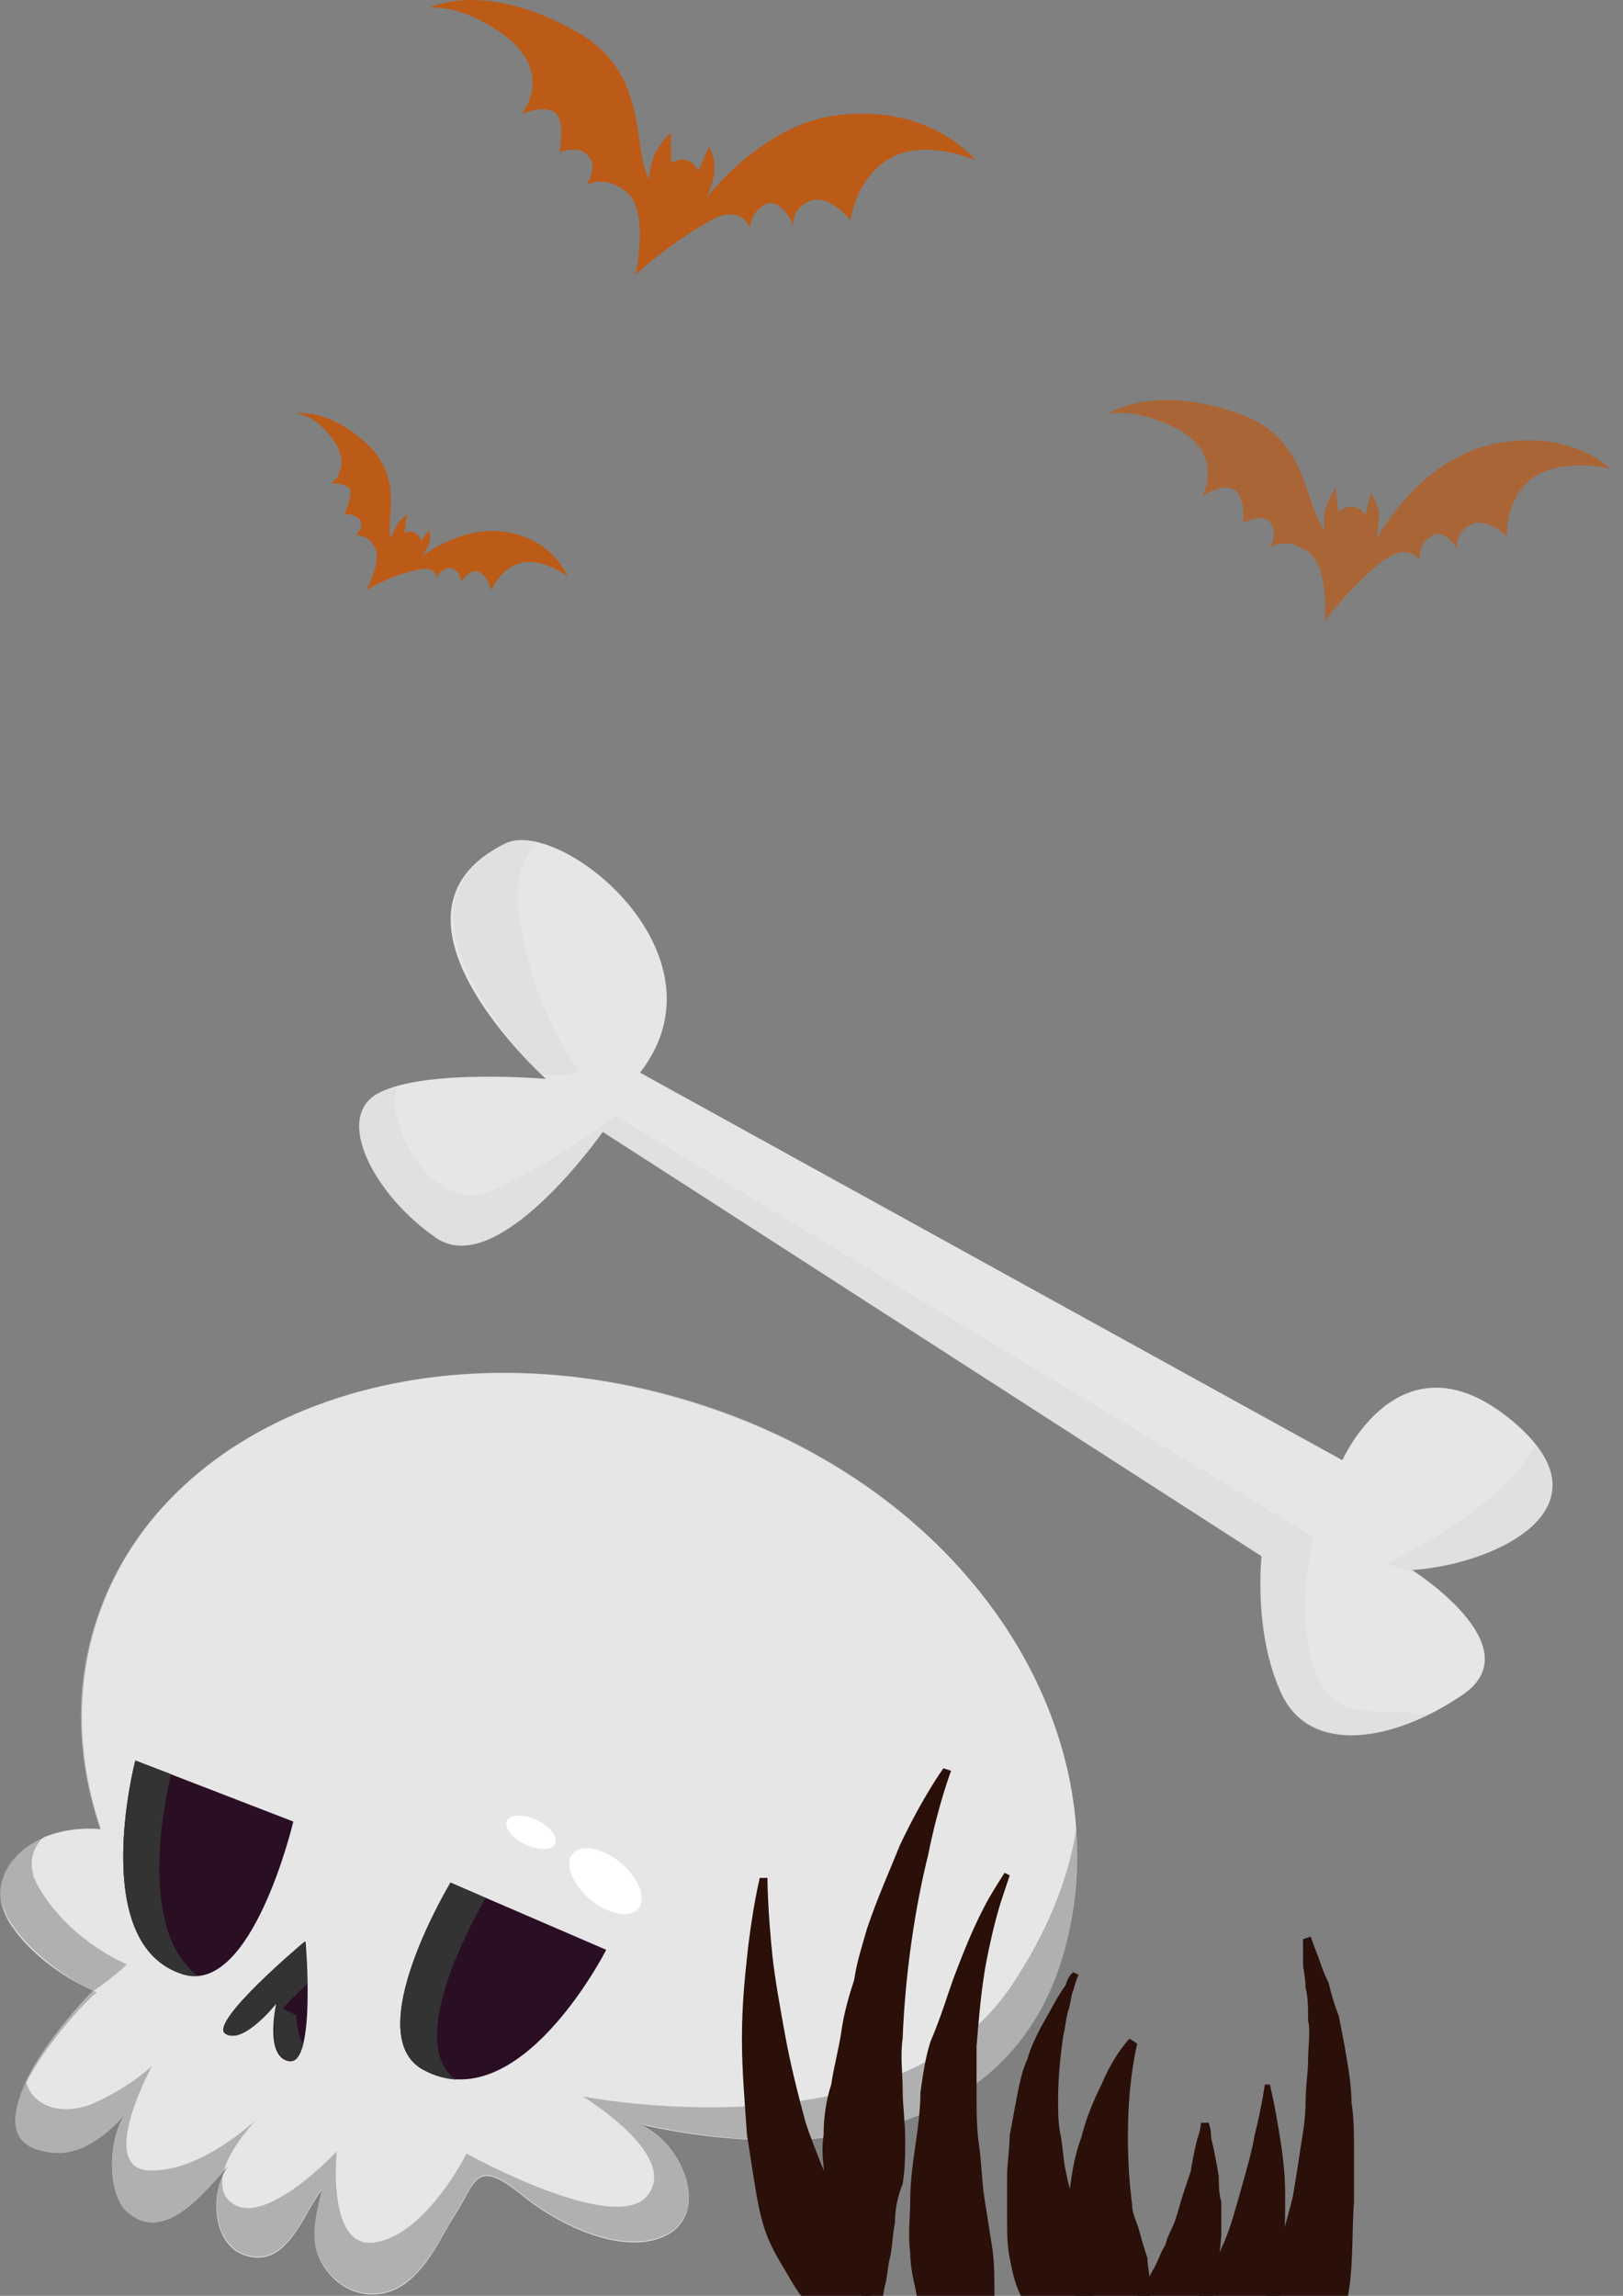 <svg width="280" height="396" viewBox="0 0 280 396" fill="none" xmlns="http://www.w3.org/2000/svg">
<rect x="0" y="0" width="280" height="396" fill="#808080" stroke="none"/>
<g clip-path="url(#clip0_1682_4172)">
<path opacity="0.7" fill-rule="evenodd" clip-rule="evenodd" d="M228.537 91.616C228.537 91.616 228.068 88.8 229.006 86.924C229.945 84.578 230.414 84.108 230.414 84.108L230.883 88.331C230.883 88.331 231.822 87.393 233.229 87.393C234.637 87.393 235.575 88.8 235.575 88.8L236.514 85.047C236.514 85.047 237.452 86.454 237.921 88.331C237.921 90.208 237.452 93.023 237.452 93.023C237.452 93.023 244.49 79.416 257.628 76.601C270.766 73.786 277.804 80.824 277.804 80.824C277.804 80.824 269.828 78.947 264.666 82.231C259.505 85.985 259.974 92.554 259.974 92.554C259.974 92.554 256.221 88.8 253.405 90.677C250.59 92.554 251.528 94.9 251.528 94.9C251.528 94.9 249.182 90.677 246.836 92.554C244.49 93.962 244.959 96.777 244.959 96.777C244.959 96.777 243.083 93.023 237.921 97.246C232.76 101.469 228.537 107.1 228.537 107.1C228.537 107.1 229.475 97.246 225.253 94.9C221.499 92.554 219.153 94.431 219.153 94.431C219.153 94.431 220.56 91.616 219.153 90.208C217.745 88.331 214.461 90.208 214.461 90.208C214.461 90.208 214.93 85.985 213.053 84.578C211.176 83.17 207.422 85.516 207.422 85.516C207.422 85.516 211.176 78.947 203.669 74.255C195.692 70.032 191 71.439 191 71.439C191 71.439 198.507 66.278 212.584 70.97C225.722 74.724 224.783 86.454 228.537 91.616Z" fill="#BC5B17"/>
<path fill-rule="evenodd" clip-rule="evenodd" d="M67.422 92.872C67.422 92.872 67.892 91.464 68.83 90.057C69.769 89.118 70.238 88.649 70.238 88.649L69.769 91.934C69.769 91.934 70.707 91.464 71.645 91.934C72.584 92.403 72.584 93.341 72.584 93.341L73.991 91.464C73.991 91.464 74.461 92.403 73.991 93.811C73.522 95.218 72.584 96.157 72.584 96.157C72.584 96.157 80.091 90.057 88.068 91.934C95.575 93.341 97.921 99.441 97.921 99.441C97.921 99.441 93.698 96.157 89.945 97.095C86.191 98.033 84.783 101.787 84.783 101.787C84.783 101.787 83.845 98.503 81.968 98.503C80.091 98.972 79.622 100.379 79.622 100.379C79.622 100.379 79.153 97.564 77.276 98.033C75.399 98.503 75.399 99.91 75.399 99.91C75.399 99.91 75.399 97.095 71.176 98.503C66.953 99.441 63.2 101.787 63.2 101.787C63.2 101.787 66.015 96.626 64.607 94.28C63.2 91.934 61.323 92.403 61.323 92.403C61.323 92.403 62.73 90.995 62.261 90.057C61.792 88.649 59.446 88.649 59.446 88.649C59.446 88.649 60.853 85.365 60.384 84.426C59.446 83.019 57.1 83.488 57.1 83.488C57.1 83.488 60.853 80.672 57.569 75.98C54.285 71.288 51 71.288 51 71.288C51 71.288 56.631 70.35 63.2 76.45C69.769 82.549 66.484 89.118 67.422 92.872Z" fill="#BC5B17"/>
<path fill-rule="evenodd" clip-rule="evenodd" d="M112.006 30.931C112.006 30.931 112.006 28.116 113.414 25.77C114.822 23.424 115.76 22.955 115.76 22.955V28.116C115.76 28.116 117.168 27.178 118.575 27.647C119.983 28.116 120.452 29.524 120.452 29.524L122.329 25.301C122.329 25.301 123.267 26.709 123.267 29.055C123.267 31.401 121.86 34.216 121.86 34.216C121.86 34.216 132.182 20.14 146.728 19.67C161.274 18.732 168.312 27.647 168.312 27.647C168.312 27.647 159.866 23.893 153.766 27.178C147.666 30.462 146.728 37.97 146.728 37.97C146.728 37.97 142.974 33.277 139.69 34.685C136.405 36.093 136.875 38.908 136.875 38.908C136.875 38.908 134.998 34.216 132.182 35.154C129.367 36.562 129.367 39.377 129.367 39.377C129.367 39.377 127.959 34.685 121.86 38.439C115.291 42.193 109.66 47.354 109.66 47.354C109.66 47.354 112.006 36.562 108.253 33.277C104.499 29.993 101.214 31.87 101.214 31.87C101.214 31.87 103.091 29.055 101.684 27.178C100.276 24.832 96.522 26.239 96.522 26.239C96.522 26.239 97.461 21.547 96.053 19.67C94.176 17.793 89.953 19.67 89.953 19.67C89.953 19.67 95.584 13.101 87.607 6.532C79.631 0.433 74 1.371 74 1.371C74 1.371 82.915 -3.321 97.93 4.655C112.475 11.694 108.722 24.832 112.006 30.931Z" fill="#BC5B17"/>
<path d="M231.589 251.872C231.589 251.872 241.453 229.447 260.345 244.633C279.237 259.818 258.199 269.83 243.614 270.804C243.614 270.804 264.464 284.002 252.399 292.281C240.333 300.561 226.069 302.705 221.123 292.214C216.177 281.724 217.647 268.439 217.647 268.439L103.989 195.237C103.989 195.237 86.124 220.726 75.363 213.604C64.778 206.42 57.286 192.688 65.379 188.502C73.472 184.316 94.185 186.091 94.185 186.091C94.185 186.091 62.453 157.705 87.152 145.492C96.472 140.866 126.389 164.463 110.416 185.022L231.589 251.872Z" fill="#E6E6E6"/>
<path opacity="0.2" d="M221.06 292.332C225.203 301.132 235.743 301.015 246.171 295.893C241.729 294.815 237.446 295.558 233.6 294.761C220.815 291.925 226.517 265.058 226.517 265.058L106.159 192.477C106.159 192.477 95.39 200.787 84.423 205.508C75.146 209.426 66.576 194.893 68.352 187.432C67.301 187.809 66.305 188.067 65.373 188.5C57.279 192.686 64.772 206.418 75.357 213.603C86.061 220.843 103.983 195.235 103.983 195.235L217.64 268.437C217.64 268.437 216.114 281.841 221.06 292.332Z" fill="#CCCCCC"/>
<path opacity="0.2" d="M87.148 145.491C67.344 155.357 85.861 177.5 93.278 185.227C98.301 185.998 99.922 184.725 99.922 184.725C99.922 184.725 91.927 174.832 89.478 157.512C88.702 151.758 90.207 147.955 92.622 145.309C90.492 144.886 88.607 144.869 87.148 145.491Z" fill="#CCCCCC"/>
<path opacity="0.2" d="M239.169 269.723C239.169 269.723 241.48 270.379 244.688 271.603C244.03 271.146 243.554 270.921 243.554 270.921C256.667 269.98 274.92 261.857 264.861 249.242C259.161 260.383 239.169 269.723 239.169 269.723Z" fill="#CCCCCC"/>
<path d="M183.98 335.134C193.064 298.663 168.18 258.11 121.965 242.705C75.883 227.169 28.747 243.495 16.897 279.045C12.947 291.026 13.342 303.534 17.424 315.516C9.524 314.858 2.414 318.149 0.439 324.206C-1.931 331.184 7.812 339.874 16.765 343.692C16.107 343.429 -9.172 369.762 9.392 371.342C14.527 371.737 19.267 367.655 22.164 363.968C18.74 367.523 18.082 378.452 22.164 381.743C28.747 387.141 35.725 377.398 39.412 373.58C36.12 377.793 36.515 387.141 42.177 388.985C49.418 391.486 52.183 382.138 55.475 377.793C54.29 382.928 52.973 387.536 56.66 392.013C60.346 396.49 66.271 397.016 70.616 393.33C74.435 390.038 75.883 386.088 78.516 382.007C82.203 376.345 81.939 372.132 89.971 378.583C95.369 383.06 104.981 388.063 112.354 386.483C123.414 384.113 118.674 370.025 110.642 366.47C139.872 373.053 175.421 369.367 183.98 335.134Z" fill="#E6E6E6"/>
<path opacity="0.5" d="M2.148 332.5C0.305 329.735 -0.485 326.839 0.305 324.205C2.28 318.149 9.39 314.857 17.29 315.516C13.208 303.534 12.681 290.894 16.763 279.044C28.745 243.495 75.749 227.169 121.963 242.573C149.481 251.79 169.362 269.96 179.106 290.763C168.967 271.408 149.744 254.818 123.806 246.128C77.592 230.724 30.588 246.918 18.606 282.599C14.656 294.581 15.052 307.089 19.133 319.071C11.233 318.412 4.123 321.704 2.148 327.76C1.622 329.34 1.753 330.92 2.148 332.5ZM20.45 345.008C19.133 344.482 17.685 343.692 16.368 343.033C10.97 348.432 -2.328 364.231 4.65 369.761C4.123 360.808 19.923 344.745 20.45 345.008Z" fill="#E6E6E6"/>
<path opacity="0.5" d="M144.476 294.186C139.078 310.38 112.745 316.174 85.622 307.089C58.63 298.004 41.119 277.596 46.649 261.401C52.047 245.206 78.38 239.413 105.371 248.498C132.494 257.583 150.006 277.991 144.476 294.186Z" fill="#E6E6E6"/>
<path opacity="0.3" d="M25.713 374.369C34.666 374.764 44.277 365.548 44.277 365.548C44.277 365.548 39.932 370.025 38.616 374.369C34.798 378.583 28.346 386.746 22.158 381.743C18.34 378.583 18.735 368.84 21.631 364.626C18.735 368.181 14.258 371.736 9.386 371.341C1.091 370.551 1.486 365.021 4.515 359.096C5.7 363.573 10.966 364.89 15.838 362.915C22.29 360.15 26.239 356.331 26.239 356.331C26.239 356.331 16.628 373.974 25.713 374.369ZM183.974 335.133C185.554 328.682 186.08 322.099 185.685 315.515C184.369 323.679 180.945 333.027 174.23 342.902C153.954 372.263 100.498 361.598 100.498 361.598C100.498 361.598 117.351 371.736 111.69 378.714C106.16 385.693 80.485 371.473 80.485 371.473C80.485 371.473 73.639 385.166 64.949 386.746C56.259 388.458 58.102 371.078 58.102 371.078C58.102 371.078 45.857 384.244 40.064 380.031C38.352 378.846 38.089 377.003 38.484 375.028C36.378 379.636 37.168 387.141 42.171 388.853C49.412 391.354 52.177 382.006 55.469 377.661C54.284 382.796 52.967 387.404 56.654 391.881C60.34 396.357 66.265 396.884 70.61 393.198C74.429 389.906 75.877 385.956 78.51 381.874C82.197 376.213 81.933 372 89.965 378.451C95.363 382.928 104.975 387.931 112.348 386.351C123.408 383.981 118.668 369.893 110.636 366.338C139.866 373.053 175.415 369.366 183.974 335.133ZM16.101 343.428C19.788 340.927 21.895 338.82 21.895 338.82C21.895 338.82 12.678 335.133 7.148 326.312C4.251 321.835 5.568 318.807 7.543 316.832C4.12 318.28 1.486 320.782 0.301 324.074C-1.805 330.788 7.675 339.347 16.101 343.428Z" fill="#333333"/>
<path d="M69.564 249.288C69.828 250.21 68.511 251.263 66.799 251.79C65.088 252.317 63.376 251.922 63.245 251C62.981 250.078 64.298 249.025 66.01 248.63C67.721 248.103 69.301 248.367 69.564 249.288ZM77.201 245.865C74.304 245.865 71.934 247.182 71.934 248.893C71.934 250.473 74.304 251.79 77.201 251.79C80.098 251.79 82.468 250.473 82.468 248.762C82.468 247.182 80.098 245.865 77.201 245.865Z" fill="#E6E6E6"/>
<path opacity="0.5" d="M9.652 322.626C9.783 323.152 8.993 323.942 7.94 324.205C6.887 324.469 5.834 324.337 5.702 323.679C5.57 323.152 6.36 322.494 7.413 322.099C8.467 321.836 9.52 322.099 9.652 322.626ZM14.523 320.387C12.68 320.387 11.232 321.309 11.232 322.231C11.232 323.284 12.68 324.074 14.523 324.074C16.367 324.074 17.815 323.152 17.815 322.231C17.947 321.309 16.367 320.387 14.523 320.387Z" fill="#E6E6E6"/>
<g opacity="0.5">
<path d="M131.312 312.751C131.18 312.487 132.234 311.698 133.813 310.644C135.393 309.459 137.5 308.143 139.212 306.431C141.055 304.719 142.635 303.008 143.557 301.428C144.083 300.769 144.347 299.979 144.61 299.584C144.742 299.321 144.873 299.189 144.873 299.058C144.873 298.926 145.005 298.926 145.005 298.926C145.005 298.926 145.137 298.663 145.4 298.268C145.663 297.873 145.927 297.214 146.19 296.293C146.848 294.713 147.375 292.343 147.375 289.973C147.507 287.603 147.112 285.101 146.98 283.126C146.717 281.283 146.453 279.966 146.717 279.835C146.98 279.703 147.638 280.888 148.428 282.731C149.087 284.575 150.008 287.076 150.272 289.841C150.535 292.606 150.403 295.371 149.745 297.478C149.482 298.531 149.218 299.321 148.955 299.979C148.692 300.506 148.56 300.901 148.56 300.901C148.56 300.901 148.56 301.033 148.428 301.164C148.297 301.296 148.165 301.559 148.033 301.823C147.638 302.349 147.243 303.139 146.585 303.929C145.268 305.641 143.162 307.484 140.923 309.064C138.685 310.644 136.183 311.698 134.472 312.487C132.76 312.751 131.444 313.014 131.312 312.751Z" fill="#E6E6E6"/>
</g>
<g opacity="0.5">
<path d="M42.835 277.464C42.571 277.596 42.045 276.806 41.518 275.753C40.991 274.568 40.465 272.988 40.07 271.276C39.675 269.565 39.543 267.853 39.543 266.536C39.543 265.22 39.675 264.298 39.675 264.298C39.675 264.298 39.675 264.035 39.806 263.64C39.938 263.245 40.07 262.718 40.333 262.06C40.728 260.743 41.65 259.163 42.571 257.715C43.625 256.266 44.941 255.081 45.995 254.291C47.048 253.633 47.969 253.37 48.101 253.501C48.233 253.765 47.838 254.423 47.179 255.476C46.521 256.53 45.731 257.715 45.073 259.163C44.546 260.611 44.151 261.928 43.888 263.113C43.756 263.64 43.756 264.166 43.756 264.43C43.756 264.693 43.756 264.956 43.756 264.956C43.756 264.956 43.625 265.615 43.361 266.8C43.098 267.853 42.966 269.433 42.966 271.013C42.966 272.593 42.966 274.173 43.098 275.358C43.098 276.543 43.098 277.333 42.835 277.464Z" fill="#E6E6E6"/>
</g>
<path opacity="0.5" d="M49.81 312.224C49.81 312.224 42.7 342.375 30.718 338.557C14.26 333.29 22.555 301.691 22.555 301.691L49.81 312.224ZM76.933 322.757C76.933 322.757 61.133 348.958 72.193 355.015C88.782 363.968 103.924 334.344 103.924 334.344L76.933 322.757ZM51.916 332.895C51.916 332.895 35.063 346.852 38.092 348.827C41.12 350.802 46.913 343.428 46.913 343.428C46.913 343.428 44.675 352.908 49.151 353.567C53.76 354.093 51.916 332.895 51.916 332.895Z" fill="#E6E6E6"/>
<path d="M50.603 314.199C50.603 314.199 43.493 344.35 31.511 340.532C15.053 335.265 23.348 303.666 23.348 303.666L50.603 314.199ZM77.726 324.732C77.726 324.732 61.926 350.933 72.986 356.99C89.575 365.943 104.585 336.318 104.585 336.318L77.726 324.732ZM52.709 334.87C52.709 334.87 35.856 348.826 38.885 350.801C41.913 352.776 47.706 345.403 47.706 345.403C47.706 345.403 45.468 354.883 49.944 355.541C54.553 356.068 52.709 334.87 52.709 334.87Z" fill="#2A0E24"/>
<path d="M29.536 306.036L23.348 303.666C23.348 303.666 15.053 335.397 31.511 340.532C32.433 340.795 33.355 340.927 34.145 340.795C23.348 332.895 28.746 308.932 29.536 306.036Z" fill="#333333"/>
<path d="M47.313 348.037C48.893 346.193 51 344.087 52.975 342.243C52.975 338.162 52.58 334.87 52.58 334.87C52.58 334.87 35.859 348.827 39.019 350.802C42.047 352.777 47.84 345.403 47.84 345.403C47.84 345.403 47.577 346.588 47.313 348.037Z" fill="#333333"/>
<path d="M83.784 327.365L77.728 324.732C77.728 324.732 61.928 350.933 72.988 356.99C74.831 358.043 76.806 358.57 78.65 358.702C69.696 352.382 81.809 330.789 83.784 327.365Z" fill="#333333"/>
<path d="M52.311 352.645C51.126 350.67 51.126 347.642 51.126 347.642L47.702 345.93C47.307 348.037 46.254 355.015 50.072 355.41C51.126 355.673 51.784 354.488 52.311 352.645Z" fill="#333333"/>
<path d="M44.809 348.564C45.73 347.774 46.389 346.984 46.915 346.325C46.389 346.852 45.599 347.51 44.809 348.564Z" fill="#333333"/>
<path opacity="0.5" d="M29.799 299.847C30.194 298.926 29.009 297.609 27.297 296.951C25.585 296.292 23.874 296.556 23.479 297.609C23.084 298.531 24.269 299.847 25.98 300.506C27.823 301.164 29.535 300.901 29.799 299.847Z" fill="#E6E6E6"/>
<path opacity="0.5" d="M84.439 321.835C84.834 320.914 83.649 319.597 81.938 318.939C80.226 318.28 78.514 318.544 78.119 319.597C77.724 320.519 78.909 321.835 80.621 322.494C82.332 323.02 84.044 322.757 84.439 321.835Z" fill="#E6E6E6"/>
<path d="M95.763 318.017C95.236 319.202 92.866 319.202 90.628 318.149C88.389 317.096 86.941 315.253 87.468 314.068C87.994 312.883 90.364 312.883 92.603 313.936C94.841 314.989 96.289 316.833 95.763 318.017ZM107.086 321.309C103.926 318.676 100.239 318.017 98.791 319.729C97.343 321.441 98.659 324.996 101.819 327.629C104.979 330.262 108.666 330.921 110.114 329.209C111.562 327.497 110.246 323.942 107.086 321.309Z" fill="white"/>
<path d="M132.4 323.918C132.4 323.918 132.4 329.198 133.279 337.557C133.719 341.516 134.599 346.356 135.479 351.195C136.359 356.035 137.679 361.314 138.999 366.154C139.879 368.794 140.759 370.994 141.639 373.193C142.519 375.393 143.838 377.593 144.718 379.793C145.598 381.992 146.038 384.192 146.918 386.392C147.798 388.592 148.238 390.352 148.678 392.551C149.558 393.871 149.998 395.631 150.438 397.391C150.878 399.151 151.318 400.471 151.758 401.35C152.198 403.55 152.638 405.31 152.638 405.31L151.758 406.19C151.758 406.19 150.438 405.75 148.238 403.99C146.918 403.55 145.598 402.67 143.838 401.79C142.519 400.471 141.199 399.151 139.439 397.391C137.679 395.631 136.799 393.871 135.479 391.671C134.159 389.472 132.84 387.272 131.96 384.632C131.08 381.992 130.64 379.353 130.2 376.713C129.76 374.073 129.32 370.994 128.88 368.354C128.44 362.194 128 356.915 128 351.635C128 346.356 128.44 341.516 128.88 337.557C129.76 329.198 131.08 323.918 131.08 323.918H132.4Z" fill="#2A1009"/>
<path d="M164.082 305.44C164.082 305.44 161.883 311.159 160.123 319.959C157.923 328.758 156.163 340.196 155.723 351.635C155.283 354.715 155.723 357.355 155.723 360.434C155.723 363.074 156.163 366.154 156.163 368.794C156.163 371.433 156.163 374.073 155.723 376.713C154.843 378.913 154.403 381.112 154.403 383.312C153.963 385.512 153.963 387.712 153.523 389.472C153.083 391.231 153.083 392.991 152.644 394.311C152.204 396.951 151.764 398.711 151.764 398.711L150.444 399.151C150.444 399.151 149.564 397.831 148.244 395.191C147.364 393.871 146.924 392.551 146.044 390.791C145.164 388.592 144.284 386.392 143.844 384.192C142.964 381.992 142.525 379.353 142.525 376.713C142.085 374.073 141.645 370.993 142.085 368.354C142.085 365.274 142.525 362.194 143.404 359.555C143.844 356.475 144.724 353.395 145.164 350.315C145.604 347.236 146.484 344.156 147.364 341.516C147.804 338.437 148.684 335.797 149.564 332.717C151.324 327.438 153.523 322.598 155.283 318.199C159.243 309.84 162.763 305 162.763 305L164.082 305.44Z" fill="#2A1009"/>
<path d="M186.065 340.636C186.065 340.636 185.625 341.516 185.185 343.276C184.745 344.156 184.745 345.476 184.305 346.796C183.865 348.116 183.865 349.436 183.425 351.195C182.985 354.275 182.545 358.235 182.545 362.194C182.545 364.394 182.545 366.154 182.985 368.354C183.425 370.554 183.425 372.753 183.865 374.513C184.305 376.713 184.745 378.473 185.625 380.673C186.505 382.872 186.945 384.632 187.385 386.392C187.825 388.152 188.265 390.352 188.265 392.111C188.705 393.871 188.705 395.631 188.705 397.391C188.705 399.151 188.705 400.471 188.705 402.23C188.705 403.55 188.705 404.87 188.705 406.19C188.705 408.39 188.265 409.71 188.265 409.71L186.945 410.15C186.945 410.15 185.625 409.27 184.305 407.95C182.545 406.19 180.345 403.99 178.586 400.91C177.706 399.151 176.826 397.831 175.946 395.631C175.066 393.871 174.626 391.671 174.186 389.472C173.746 387.272 173.746 385.072 173.746 382.432C173.746 380.233 173.746 377.593 173.746 375.393C173.746 373.193 174.186 370.554 174.186 368.354C174.626 366.154 175.066 363.514 175.506 361.314C175.946 359.115 176.386 356.915 177.266 355.155C177.706 353.395 178.586 351.635 179.466 349.876C181.225 346.796 182.545 344.156 183.865 342.396C184.305 340.636 185.185 340.197 185.185 340.197L186.065 340.636Z" fill="#2A1009"/>
<path d="M174.194 323.479C174.194 323.479 173.754 324.798 172.874 327.438C171.994 330.078 171.114 333.598 170.234 337.997C169.354 342.397 168.914 347.676 168.474 352.956C168.474 355.595 168.474 358.675 168.474 361.315C168.474 364.394 168.474 367.034 168.914 370.114C169.354 373.194 169.354 375.833 169.794 378.913C170.234 381.553 170.674 384.632 171.114 387.272C171.554 389.912 171.554 392.552 171.554 395.191C171.554 397.831 171.554 400.031 171.554 402.231C171.554 404.43 171.554 406.63 171.114 408.39C171.114 410.15 171.114 411.91 170.674 413.23C170.234 415.869 169.794 417.629 169.794 417.629L168.474 418.069C168.474 418.069 167.594 416.749 165.835 414.549C164.515 412.35 162.315 408.83 160.555 404.43C159.675 402.231 158.795 399.591 158.355 396.951C157.915 394.311 157.035 391.672 157.035 388.592C156.595 385.512 157.035 382.433 157.035 379.353C157.035 376.273 157.475 373.194 157.915 370.114C158.355 367.034 158.795 363.954 158.795 360.875C159.235 357.795 159.675 354.715 160.555 352.076C161.875 348.996 162.755 346.356 163.635 343.717C164.515 341.077 165.395 338.877 166.274 336.677C168.034 332.278 169.794 328.758 171.114 326.558C172.434 324.358 173.314 323.039 173.314 323.039L174.194 323.479Z" fill="#2A1009"/>
<path d="M216.877 423.789C216.877 423.789 216.877 422.029 216.438 419.389C216.438 416.749 216.438 413.23 216.877 408.83C217.317 404.431 217.757 399.591 218.637 394.752C219.957 389.912 221.717 384.193 223.037 378.913C223.477 376.273 223.917 373.634 224.357 370.554C224.797 367.914 225.237 365.274 225.237 362.635C225.237 359.995 225.677 357.355 225.677 355.155C225.677 352.956 226.117 350.316 225.677 348.556C225.677 346.356 225.677 344.597 225.237 342.837C225.237 341.077 224.797 339.757 224.797 338.437C224.797 335.797 224.797 334.478 224.797 334.478L226.117 334.038C226.117 334.038 226.556 335.357 227.436 337.557C227.876 338.877 228.316 340.197 229.196 341.957C229.636 343.717 230.076 345.476 230.956 347.676C231.396 349.876 231.836 352.076 232.276 354.716C232.716 357.355 233.156 359.995 233.156 362.635C233.596 365.274 233.596 368.354 233.596 370.994C233.596 374.074 233.596 376.713 233.596 379.793C233.156 385.512 233.596 391.672 232.276 397.391C230.956 402.671 229.196 407.51 226.996 411.91C224.797 415.869 222.597 418.949 220.837 421.149C219.077 423.349 217.757 424.229 217.757 424.229L216.877 423.789Z" fill="#2A1009"/>
<path d="M191.348 418.068C191.348 418.068 191.348 416.748 191.348 414.988C191.348 413.229 191.348 411.029 191.788 408.389C192.228 405.749 192.668 402.67 193.987 400.03C195.307 397.39 197.507 394.311 198.827 391.671C199.707 390.351 200.147 388.591 201.027 387.271C201.467 385.511 202.347 384.192 202.787 382.872C203.226 381.552 203.666 379.792 204.106 378.472C204.546 377.152 204.986 375.832 205.426 374.512C205.866 371.873 206.306 369.673 206.746 368.353C207.186 367.033 207.186 366.153 207.186 366.153H208.506C208.506 366.153 208.946 367.033 208.946 368.793C209.386 370.553 209.826 372.753 210.266 375.392C210.266 376.712 210.266 378.472 210.706 379.792C210.706 381.552 210.706 382.872 210.706 384.631C210.706 388.151 209.826 391.671 209.386 395.63C208.506 399.15 208.506 403.11 207.186 406.189C205.866 409.269 203.666 411.909 201.907 414.109C199.707 416.308 197.947 417.628 196.187 418.508C194.427 419.388 193.547 419.828 193.547 419.828L191.348 418.068Z" fill="#2A1009"/>
<path d="M219.077 359.554C219.077 359.554 219.957 363.074 220.837 368.793C221.276 371.433 221.716 374.952 221.716 378.472C221.716 381.992 221.716 385.951 221.276 389.471C220.837 393.431 220.837 397.39 219.517 400.91C218.197 404.429 215.997 407.509 213.797 409.709C212.477 410.589 211.597 411.469 210.278 412.349C209.398 413.229 208.078 413.669 207.198 413.669C205.438 414.548 204.118 414.548 204.118 414.548L203.238 413.669C203.238 413.669 203.238 412.349 203.678 410.589C203.678 409.709 204.118 408.829 204.118 407.509C204.118 406.189 204.558 405.309 204.558 403.99C204.558 402.67 204.998 401.35 205.438 400.03C205.878 398.71 205.878 397.39 206.758 396.07C207.198 394.75 208.078 393.431 208.958 391.671C209.838 390.351 210.278 388.591 211.157 386.831C212.477 383.752 213.357 380.232 214.237 377.152C215.117 374.073 215.997 370.993 216.437 368.353C217.757 363.074 218.197 359.554 218.197 359.554H219.077Z" fill="#2A1009"/>
<path d="M196.194 352.516C196.194 352.516 195.314 356.035 194.874 361.315C194.434 366.594 194.434 373.634 195.314 380.233C195.314 381.993 196.194 383.313 196.634 385.072C197.074 386.832 197.514 388.152 197.954 389.472C197.954 390.792 198.394 392.552 198.394 393.872C198.394 395.191 198.394 396.511 198.394 397.831C198.394 399.151 197.954 400.471 197.954 401.351C197.954 402.671 197.954 403.551 197.514 404.43C197.074 406.19 197.074 407.51 197.074 407.51L195.754 407.95C195.754 407.95 194.874 407.51 193.114 406.19C192.234 405.75 191.354 404.87 190.475 403.991C189.595 403.111 188.715 401.791 187.835 400.911C186.955 399.591 186.075 398.271 185.635 396.511C185.195 394.751 184.315 393.432 183.875 391.232C183.875 389.472 183.435 387.272 183.875 385.512C184.315 383.753 184.315 381.553 184.315 379.793C184.755 375.833 185.195 372.314 186.515 368.794C187.395 365.274 188.715 362.195 190.035 359.555C192.234 354.275 194.874 351.636 194.874 351.636L196.194 352.516Z" fill="#2A1009"/>
</g>
<defs>
<clipPath id="clip0_1682_4172">
<rect width="280" height="396" fill="white"/>
</clipPath>
</defs>
</svg>
